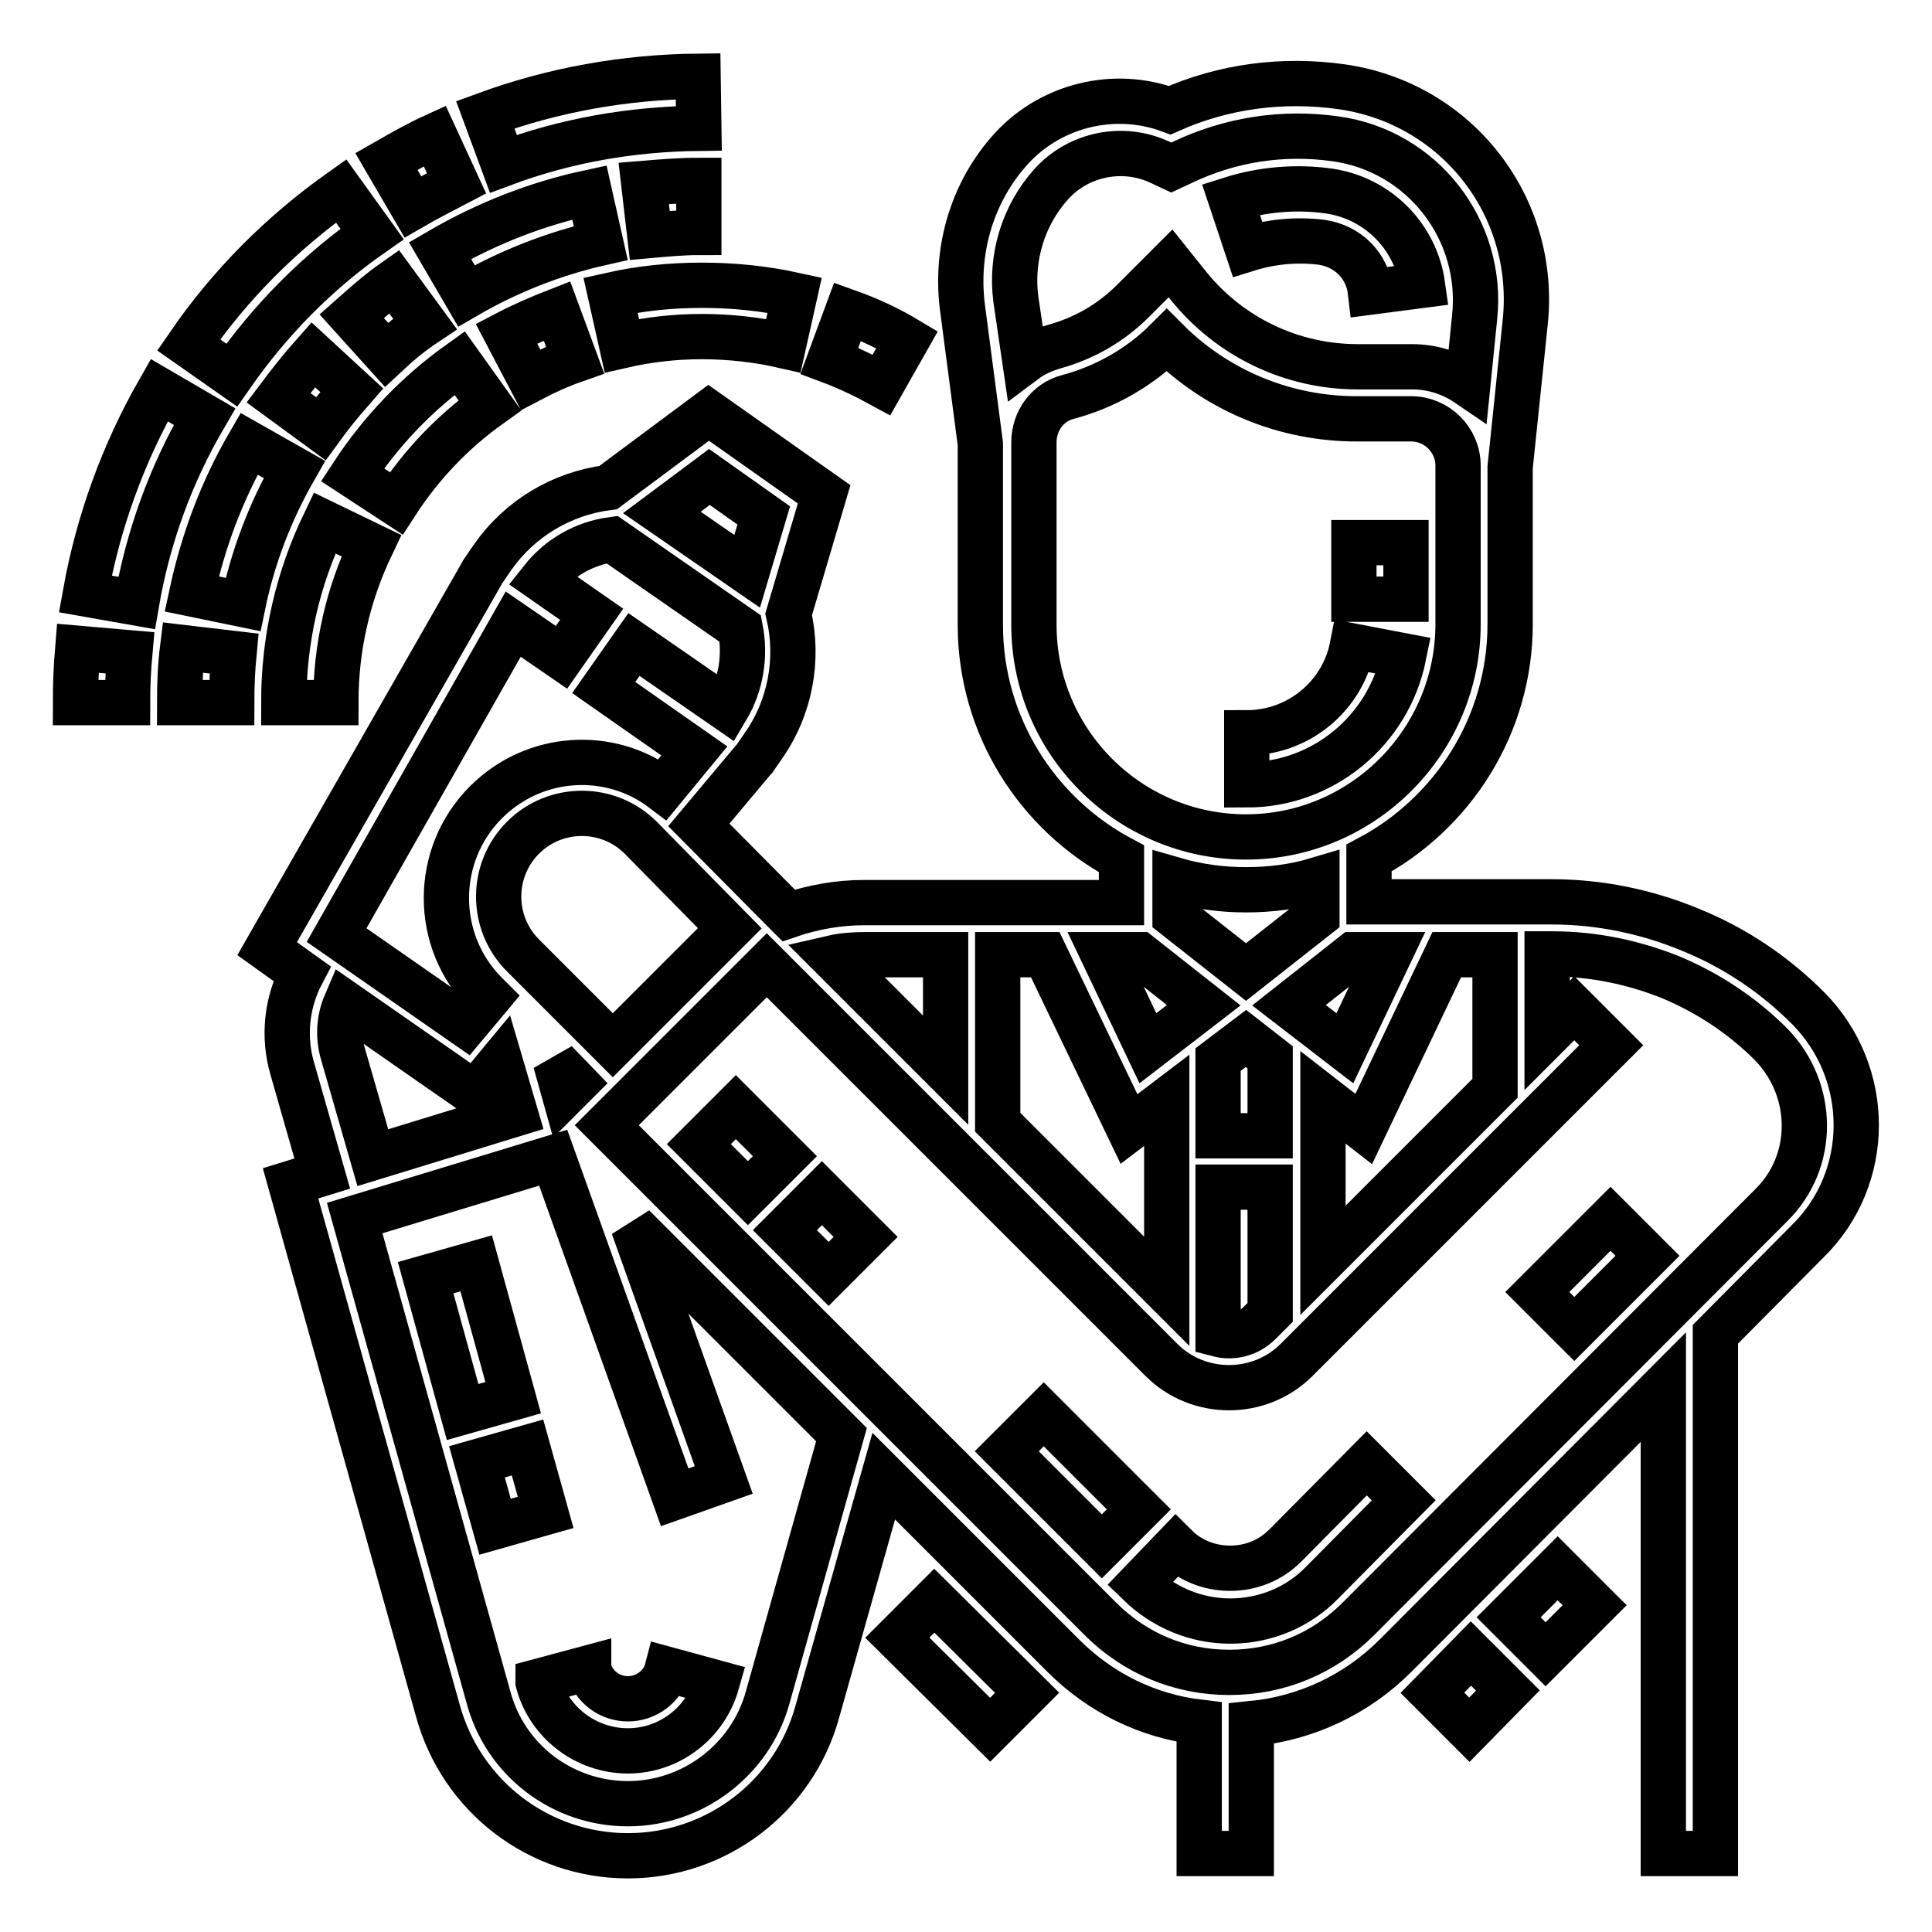 <?xml version="1.0" encoding="utf-8"?>
<!-- Svg Vector Icons : http://www.onlinewebfonts.com/icon -->
<!DOCTYPE svg PUBLIC "-//W3C//DTD SVG 1.1//EN" "http://www.w3.org/Graphics/SVG/1.1/DTD/svg11.dtd">
<svg version="1.1" xmlns="http://www.w3.org/2000/svg" xmlns:xlink="http://www.w3.org/1999/xlink" x="0px" y="0px" viewBox="0 0 256 256" enable-background="new 0 0 256 256" xml:space="preserve">
<g> <path stroke-width="6" fill-opacity="0" stroke="#000000"  d="M176,25.3c-4.3-0.6-8.8-0.2-12.9,1.1l2.2,6.6c3.2-1,6.5-1.3,9.8-0.9c3.5,0.5,6.1,3.1,6.5,6.6l6.9-0.9 C187.6,31.3,182.5,26.2,176,25.3L176,25.3z M179.4,71.9h6.9v7.5h-6.9V71.9z M179.2,85.6c-1.3,6.7-7.2,11.5-14,11.5v6.9 c10.1,0,18.8-7.2,20.8-17.1L179.2,85.6L179.2,85.6z M203.7,171.2l9.7-9.7l4.9,4.9l-9.7,9.7L203.7,171.2z M133.4,192.3l4.9-4.9 l12.6,12.6l-4.9,4.9L133.4,192.3z M181.1,193.9l-10.8,10.9c-2,2-4.6,3-7.3,3c-2.7,0-5.3-1-7.2-2.9l-4.8,5c3.2,3.1,7.5,4.9,12,4.9 c4.6,0,9-1.8,12.2-5.1l10.8-10.9L181.1,193.9L181.1,193.9z M92.6,151.6l4.9-4.9l6.5,6.5l-4.9,4.9L92.6,151.6z M104,163l4.9-4.9 l5.8,5.8l-4.9,4.9L104,163z M88.4,221.2c-0.6,2.3-2.8,3.9-5.2,3.9c-2.4,0-4.6-1.6-5.2-4l0-0.1l-6.7,1.8l0,0.1 c1.4,5.3,6.3,9.1,11.9,9.1c5.5,0,10.3-3.7,11.8-9L88.4,221.2z M63.2,193.7l6.7-1.9l2.4,8.6l-6.7,1.9L63.2,193.7z M56.4,169.3 l6.7-1.9l4.9,17.8l-6.7,1.9L56.4,169.3z M118.9,217l4.9-4.9l12.3,12.2l-4.9,4.9L118.9,217z M189.8,224.3l5.1-5.2l4.9,4.9l-5.1,5.2 L189.8,224.3z M199.9,214.3l6.5-6.5l4.9,4.9l-6.5,6.5L199.9,214.3z M45.2,25.3c-7.9,5.6-14.7,12.4-20.2,20.4l5.7,4 c5.1-7.3,11.3-13.6,18.6-18.7L45.2,25.3z M10.3,85.9c-0.2,2.4-0.3,4.8-0.3,7.2h6.9c0-2.2,0.1-4.4,0.3-6.6L10.3,85.9z M92.5,10.1 c-9.7,0.1-19.2,1.8-28.2,5.1l2.4,6.5c8.3-3.1,17-4.6,25.9-4.7L92.5,10.1z M57.6,18c-2.2,1-4.3,2.2-6.4,3.4l3.5,6 c1.9-1.1,3.9-2.1,5.8-3.1L57.6,18z M21.1,51.7c-4.8,8.4-8.1,17.5-9.8,27l6.8,1.2c1.5-8.7,4.5-17,9-24.7L21.1,51.7z M92.6,23.9 c-2.4,0-4.9,0.2-7.3,0.4l0.8,6.9c2.2-0.2,4.4-0.4,6.5-0.4L92.6,23.9z M52.2,37.3c-2,1.4-3.8,3-5.6,4.6l4.6,5.1 c1.6-1.5,3.3-2.9,5.1-4.1L52.2,37.3z M41.5,47c-1.6,1.8-3.1,3.7-4.6,5.7l5.6,4.1c1.3-1.8,2.7-3.5,4.1-5.1L41.5,47z M24.2,85.8 c-0.3,2.4-0.4,4.8-0.4,7.3h6.9c0-2.2,0.1-4.4,0.3-6.5L24.2,85.8z M78.1,25.5c-7,1.5-13.6,4.1-19.8,7.7l3.5,6 c5.5-3.2,11.6-5.6,17.8-7L78.1,25.5z M33,58.8c-3.6,6.2-6.1,12.9-7.6,19.9l6.8,1.4c1.3-6.3,3.6-12.3,6.8-17.9L33,58.8z M93,37.8 L93,37.8c-4.1,0-8.1,0.4-12.1,1.3l1.5,6.7c3.5-0.8,7-1.2,10.6-1.2h0c3.6,0,7.3,0.4,10.8,1.2l1.5-6.7C101.2,38.2,97.1,37.8,93,37.8z  M112.3,41.3l-2.4,6.5c2.4,0.9,4.7,2,6.9,3.2l3.4-6C117.7,43.5,115.1,42.3,112.3,41.3z M73.8,41.2c-2.3,0.9-4.6,1.9-6.7,3l3.2,6.1 c1.9-1,3.9-1.9,5.9-2.6L73.8,41.2z M43,69.3c-3.6,7.5-5.4,15.5-5.4,23.8h6.9c0-7.3,1.6-14.3,4.7-20.8L43,69.3z M60.9,48.1 c-5.6,4-10.4,9-14.2,14.8l5.8,3.8c3.3-5.1,7.5-9.5,12.4-13L60.9,48.1z"/> <path stroke-width="6" fill-opacity="0" stroke="#000000"  d="M239.6,133.6c-4.5-4.5-9.7-8-15.6-10.4c-5.8-2.4-12-3.7-18.4-3.7h-24.2v-5.8c11.1-5.9,18.7-17.6,18.7-31 V61.9l2-19.2c1.6-15.3-9-29-24.3-31.2c-7.8-1.1-15.6-0.1-22.8,3.1c-7.3-2.7-15.7-0.7-21,5.1c-5.1,5.6-7.4,13.2-6.5,20.8l2.4,18.3 v24c0,13.4,7.6,25.1,18.7,31v5.8h-34.1c-3.4,0-6.8,0.6-10,1.7l-0.9-0.9l-11-11.1l7.3-8.7l0.1-0.1l1.1-1.6 c3.6-5.1,4.8-11.5,3.4-17.5l4.7-15.9L93.9,54.7l-13.3,9.9c-6.2,0.8-11.7,4.1-15.3,9.2L64,75.7l-28.6,50L40,129 c-2,3.8-2.5,8.3-1.3,12.5l4,14l-4.2,1.3L58,226.6c3.1,11.4,13.4,19.3,25.2,19.3c11.7,0,22-7.8,25.1-19.1l8.8-31.2l23.8,23.8 c4.9,4.9,11.2,8,18,8.8v17.4h6.9v-17.2c7.2-0.7,13.9-3.8,19.1-9l35.5-35.6v61.8h6.9v-68.8l12.2-12.3 C248.1,156.1,248.1,142.2,239.6,133.6L239.6,133.6z M198.1,126.5v17.7L175.3,167v-21.6l5.4,4.2l11-23.1H198.1z M184.1,126.5 l-5.9,12.4l-7.4-5.7l8.5-6.7H184.1z M161.4,150.5v-10.1l3.7-2.8l0,0l0,0l3.2,2.5v10.4H161.4z M168.3,157.4v16.5l-1.4,1.4 c-1.5,1.5-3.6,2-5.5,1.5v-19.5H168.3L168.3,157.4z M165.1,128.8l-9.4-7.4v-4.8c3.1,0.9,6.3,1.3,9.4,1.3c3.2,0,6.4-0.4,9.4-1.3v4.8 L165.1,128.8L165.1,128.8z M134.6,39.6c-0.7-5.5,1-11.1,4.7-15.2c3.6-4,9.5-5.2,14.4-2.9l1.5,0.7l1.5-0.7c6.3-3,13.3-4.1,20.3-3.1 c11.5,1.6,19.6,12.1,18.4,23.6l-0.9,8.9c-2.2-1.5-4.7-2.3-7.4-2.3h-7.2c-8.7,0-16.9-3.9-22.4-10.7l-2.4-3l-5,5 c-2.9,2.9-6.4,4.9-10.3,6c-1.4,0.4-2.8,1-4,1.9L134.6,39.6L134.6,39.6z M137,82.8V58.6c0-2.8,1.8-5.3,4.5-6 c4.9-1.3,9.5-3.9,13.1-7.5c6.7,6.7,15.7,10.4,25.2,10.4h7.2c3.4,0,6.2,2.8,6.2,6.2v21c0,15.5-12.6,28.2-28.1,28.2 C149.6,110.9,137,98.3,137,82.8L137,82.8z M151,126.5l8.5,6.7l-7.4,5.7l-5.9-12.4L151,126.5L151,126.5z M132.2,126.5h6.3l11.1,23.1 l5-3.8v25.3l-22.4-22.4V126.5z M114.7,126.5h10.6v15.3l-14.9-14.9C111.7,126.6,113.2,126.5,114.7,126.5z M96.7,123l-15.5,15.5 l-11.9-11.9c-4.3-4.3-4.3-11.3,0-15.6c4.3-4.3,11.3-4.3,15.6,0L96.7,123z M76.3,143.5l-1.5,1.5l-1.2-4.3L76.3,143.5z M94,63.2 l7.2,5.1l-2.2,7.4l-11.3-7.8L94,63.2z M68,82.7l6.4,4.4l4-5.7l-6.6-4.6c2.3-2.9,5.6-4.8,9.3-5.3l17,11.8c0.7,3.6,0.1,7.4-1.8,10.6 L84,85.4l-4,5.7l12,8.4l-4.2,5.1c-7-5.3-17-4.7-23.4,1.7c-7,7-7,18.4,0,25.4l0.4,0.4l-3.1,3.7l-17.1-11.9L68,82.7z M45.8,133 l17.1,11.9l3.4-4.1l2,6.8l-18.9,5.8l-4-13.9C44.8,137.4,44.9,135.1,45.8,133L45.8,133z M101.7,225c-2.3,8.2-9.9,14-18.5,14 c-8.7,0-16.3-5.8-18.5-14.2L47,161.4l26.3-8l16.1,45l6.5-2.3l-12-33.6l27.6,27.6L101.7,225z M234.7,159.7L180,214.5 c-4.6,4.6-10.6,7.1-17.1,7.1h0c-6.5,0-12.5-2.5-17.1-7.1l-65.4-65.4l21.2-21.2l52.3,52.3c4.9,4.9,13,4.9,17.9,0l41.7-41.7l-4.9-4.9 l-3.6,3.6v-10.8h0.7c5.4,0,10.7,1.1,15.7,3.1c5,2.1,9.5,5.1,13.3,8.9C240.5,144.4,240.6,153.9,234.7,159.7z"/></g>
</svg>
